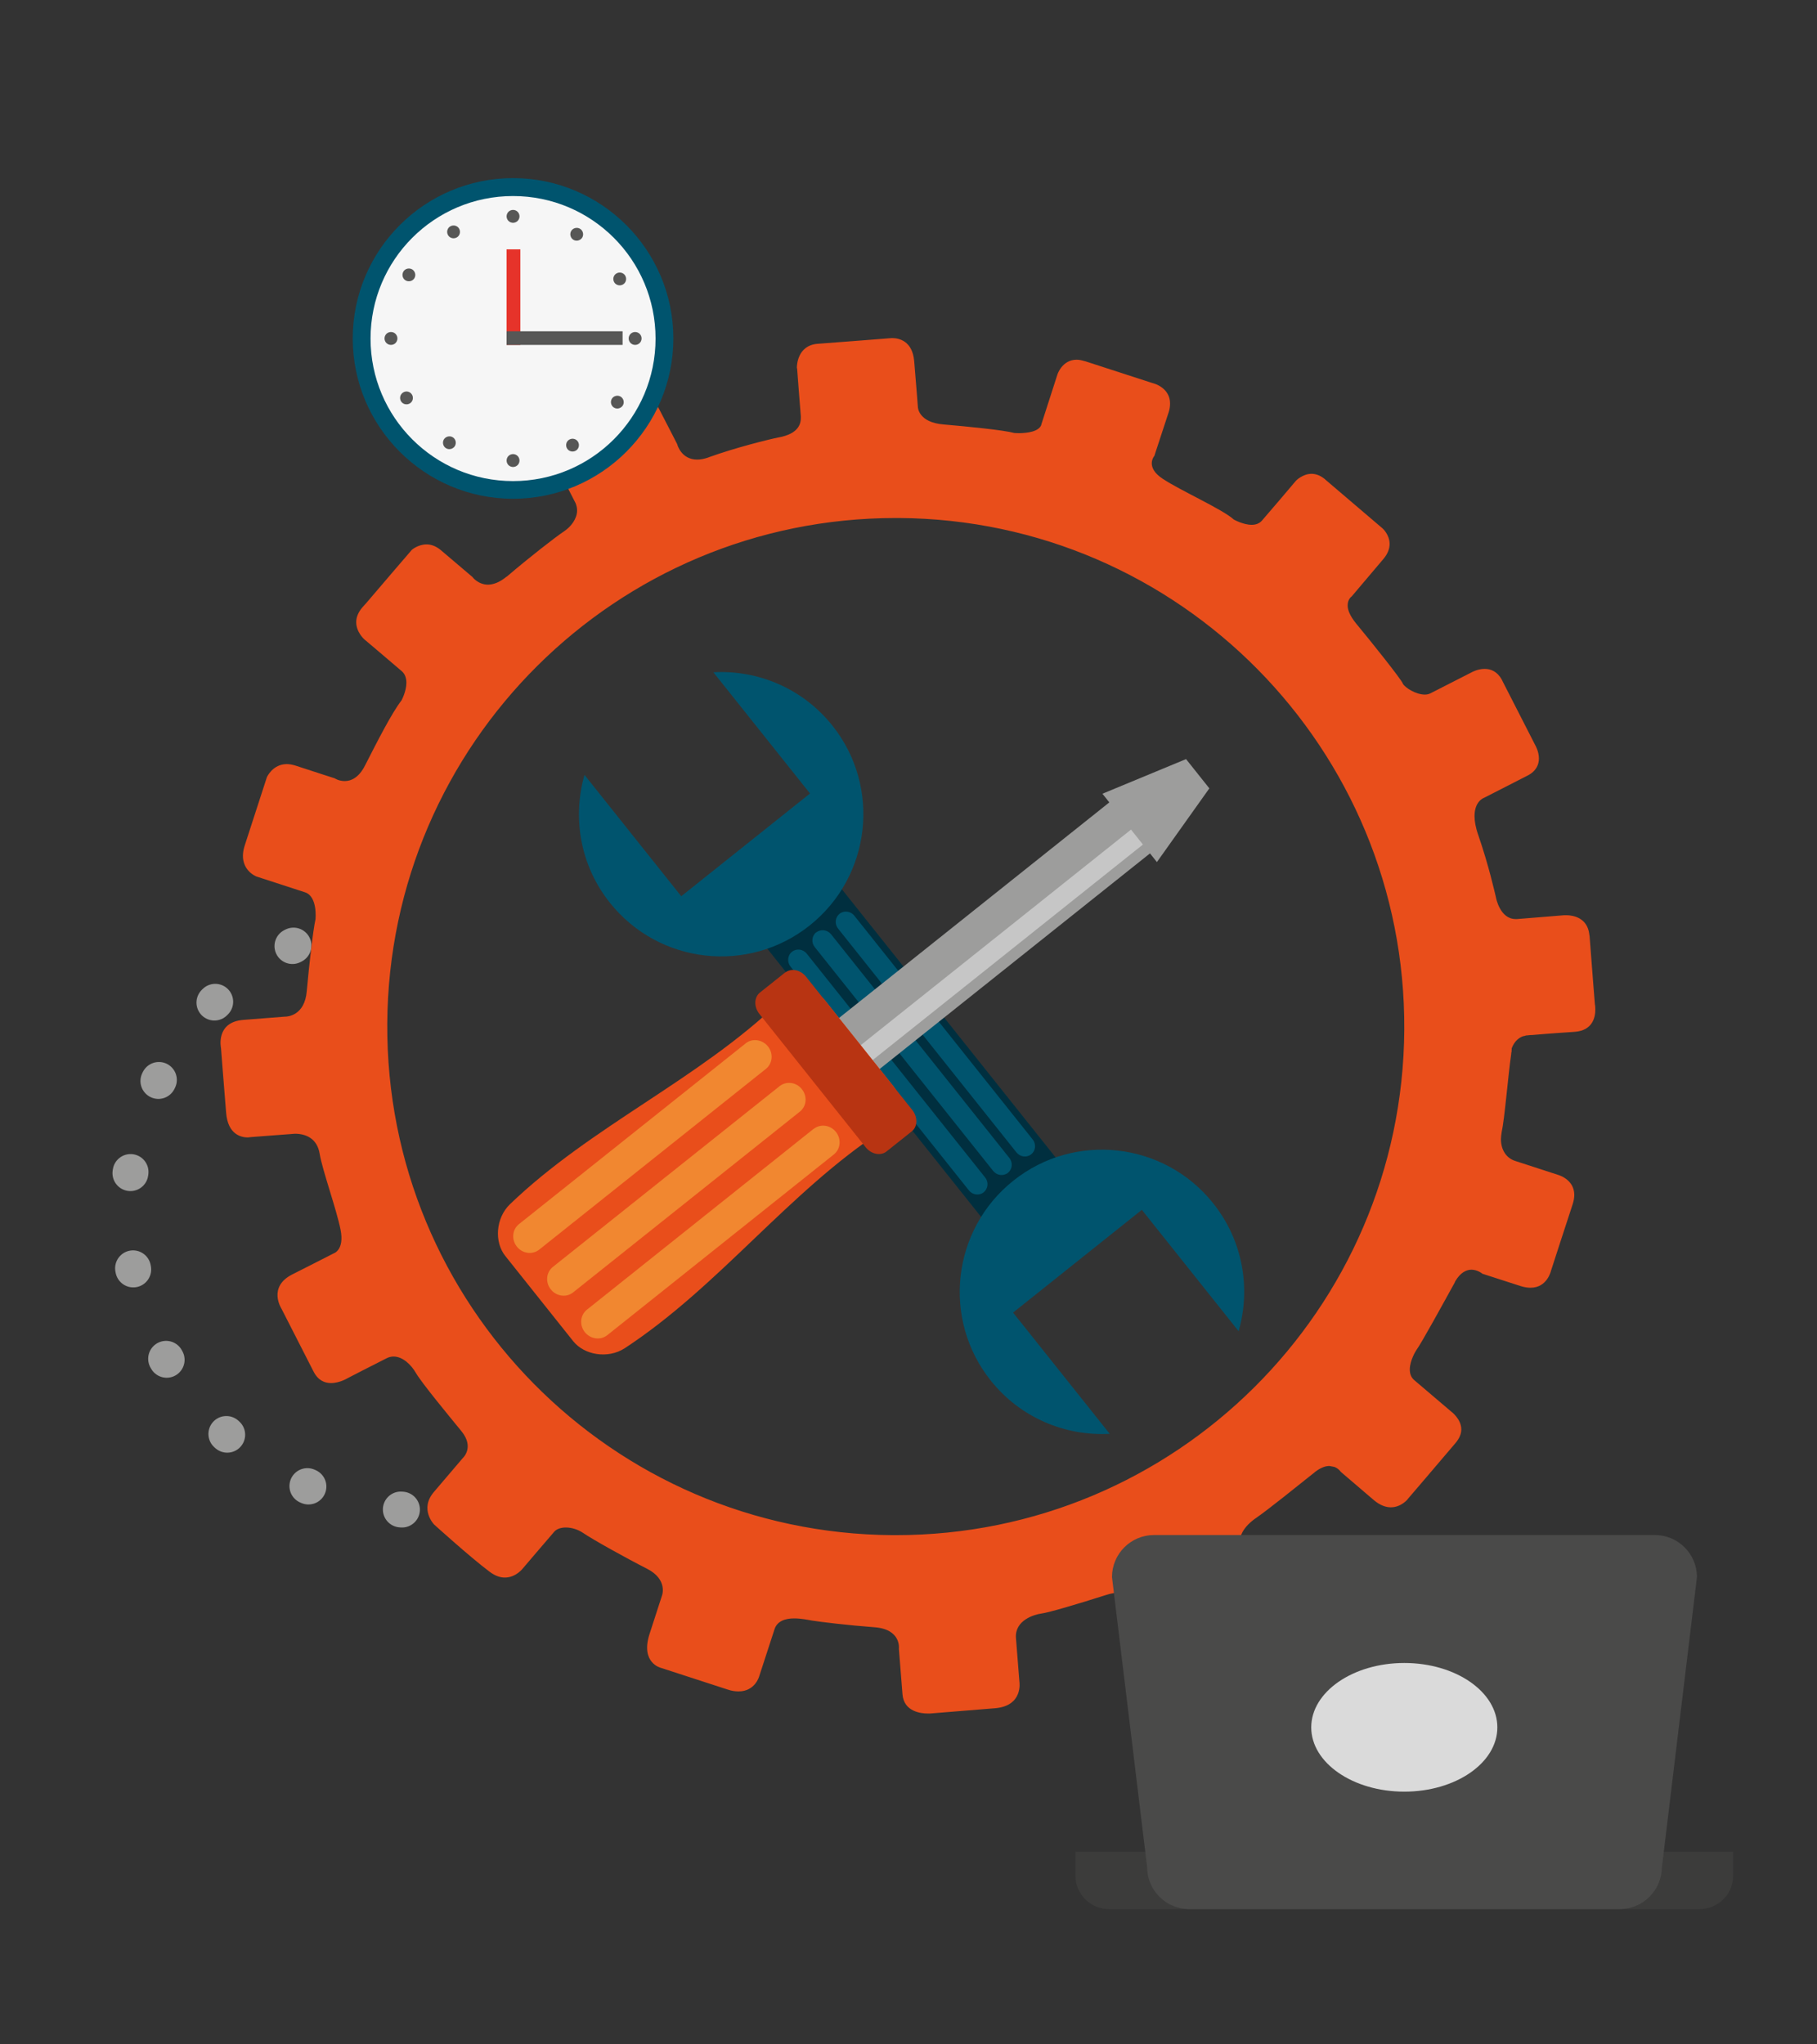 <?xml version="1.0" encoding="UTF-8"?><svg id="Capa_1" xmlns="http://www.w3.org/2000/svg" viewBox="0 0 152.11 171.11"><rect x="0" y="0" width="152.11" height="171.11" fill="#333333" stroke="none"/><defs><style>.cls-1{fill:#f6f6f6;}.cls-2{fill:#00546e;}.cls-3{fill:#002f3f;}.cls-4{fill:#e94e1b;}.cls-5{fill:#e6332a;}.cls-6{fill:#f18730;}.cls-7{fill:#9d9d9c;}.cls-8{fill:#b83412;}.cls-9{fill:#dadada;}.cls-10{fill:#c6c6c6;}.cls-11{fill:#4a4a49;}.cls-12{fill:#575756;}.cls-13{fill:#3c3c3b;}.cls-14{fill:none;stroke:#9d9d9c;stroke-dasharray:0 0 .1 8;stroke-linecap:round;stroke-linejoin:round;stroke-width:3px;}</style></defs><path class="cls-14" d="m41.69,125.7c-1.94.48-3.96.74-6.05.74-13.77,0-24.94-11.16-24.94-24.94,0-11.46,7.73-21.11,18.25-24.03"/><rect class="cls-3" x="72.32" y="70.51" width="7.98" height="35.28" transform="translate(-38.31 66.79) rotate(-38.56)"/><path class="cls-2" d="m59.71,56.26l8.1,10.16-10.78,8.6-8.1-10.16c-1.02,3.58-.37,7.58,2.13,10.71,4.1,5.14,11.59,5.99,16.73,1.89,5.14-4.1,5.99-11.59,1.89-16.73-2.5-3.13-6.25-4.66-9.96-4.46Z"/><path class="cls-2" d="m92.91,120.03l-8.1-10.16,10.78-8.6,8.1,10.16c1.03-3.58.37-7.58-2.13-10.71-4.1-5.14-11.59-5.99-16.73-1.89-5.14,4.1-5.99,11.59-1.89,16.73,2.49,3.13,6.25,4.66,9.96,4.46Z"/><path class="cls-2" d="m66.3,79.67c.38-.3.93-.23,1.24.16l14.93,18.73c.31.39.25.94-.12,1.24h0c-.37.3-.93.23-1.24-.16l-14.93-18.73c-.31-.39-.25-.95.12-1.24h0Z"/><path class="cls-2" d="m68.33,78.05c.38-.3.93-.23,1.24.15l14.93,18.73c.31.39.25.94-.12,1.24h0c-.38.3-.93.23-1.24-.16l-14.93-18.73c-.31-.38-.26-.94.12-1.24h0Z"/><path class="cls-2" d="m70.28,76.49c.38-.3.93-.23,1.24.16l14.93,18.73c.31.39.25.94-.12,1.24h0c-.38.3-.93.23-1.24-.16l-14.93-18.73c-.31-.39-.25-.94.12-1.24h0Z"/><rect class="cls-7" x="66.26" y="75.54" width="34.12" height="5.46" transform="translate(-30.62 69.02) rotate(-38.57)"/><rect class="cls-10" x="66.87" y="78.24" width="34.12" height="1.6" transform="translate(-30.97 69.57) rotate(-38.57)"/><polygon class="cls-7" points="99.29 63.54 101.24 65.99 96.85 72.16 92.29 66.44 99.29 63.54"/><path class="cls-4" d="m65.3,83.81c1.19-1.16,2.84-1.24,3.79-.04,1.9,2.38,3.79,4.76,5.69,7.14.96,1.2.51,2.79-.88,3.69-7.92,5.19-13.69,13.07-21.61,18.26-1.4.9-3.37.57-4.3-.59-1.9-2.38-3.79-4.76-5.69-7.14-.93-1.16-.81-3.16.38-4.32,6.82-6.56,15.79-10.43,22.61-16.99Z"/><path class="cls-8" d="m65.73,81.41c.5-.4,1.29-.24,1.76.36l8.88,11.14c.47.59.46,1.4-.04,1.79l-2.11,1.68c-.5.4-1.29.24-1.76-.36l-8.88-11.14c-.48-.59-.46-1.4.04-1.8l2.11-1.68Z"/><path class="cls-6" d="m68.11,94.5c.57-.45,1.4-.34,1.87.25h0c.47.59.39,1.43-.17,1.88l-18.97,15.13c-.57.45-1.4.34-1.88-.25h0c-.47-.59-.39-1.43.17-1.88l18.97-15.13Z"/><path class="cls-6" d="m65.26,90.92c.57-.45,1.41-.34,1.87.25h0c.47.59.4,1.43-.17,1.88l-18.98,15.13c-.56.45-1.4.34-1.87-.25h0c-.47-.59-.39-1.43.17-1.88l18.98-15.13Z"/><path class="cls-6" d="m62.41,87.34c.56-.45,1.4-.34,1.88.25h0c.47.59.39,1.43-.17,1.88l-18.98,15.13c-.57.45-1.4.34-1.87-.25h0c-.47-.59-.39-1.43.17-1.88l18.98-15.13Z"/><path class="cls-4" d="m133.52,84.12s-.31-3.89-.45-5.79l-.02-.06v-.06c-.17-1.41-1.37-1.59-1.88-1.6h-.23s-2.51.2-3.94.32h-.12c-1.32,0-1.65-1.8-1.65-1.83-.1-.4-.57-2.56-1.48-5.21-.23-.65-.31-1.17-.31-1.58,0-1.27.8-1.53.8-1.53,0,0,2-1.02,3.64-1.86.74-.38.95-.94.95-1.43,0-.59-.3-1.1-.3-1.1,0,0-1.9-3.73-2.77-5.42h0s-.03-.07-.03-.07h0s-.02-.03-.02-.03c-.38-.68-.93-.88-1.42-.88h0c-.6,0-1.1.29-1.1.29,0,0-2.66,1.36-3.43,1.75-.15.08-.32.11-.48.11-.74,0-1.64-.56-1.84-.91h-.01v-.03s0,0,0,0c-.2-.43-2.6-3.44-3.92-5.03-.53-.66-.7-1.15-.69-1.51,0-.52.34-.74.34-.74,0,0,1.44-1.7,2.65-3.13.39-.46.52-.89.52-1.26,0-.78-.59-1.3-.59-1.3,0,0-3.54-3.02-4.82-4.11v-.02s-.03-.01-.03-.01h0c-.38-.31-.75-.42-1.08-.43h0c-.77,0-1.32.58-1.32.58h0l-.11.13c-.45.54-2.12,2.5-2.74,3.21-.23.26-.54.35-.86.35-.71,0-1.49-.44-1.49-.44-.96-.87-4.44-2.41-5.95-3.41-.73-.48-.92-.94-.92-1.3,0-.38.23-.64.23-.64,0,0,.02-.1.09-.3.19-.56.61-1.87,1.09-3.32.09-.27.12-.52.12-.75,0-1.31-1.35-1.67-1.35-1.67l-.2-.06c-.8-.26-4.05-1.32-5.58-1.81h-.03c-.25-.08-.46-.12-.66-.12h0c-1.22,0-1.61,1.24-1.61,1.24,0,0-1.07,3.32-1.35,4.19v.03c-.22.57-1.17.67-1.78.69h-.11c-.24,0-.39-.02-.39-.02-.82-.23-3.79-.53-5.9-.71-2.12-.17-2.15-1.45-2.15-1.45,0,0-.12-1.62-.31-3.86-.15-1.67-1.25-1.91-1.82-1.92h-.04l-.28.02s-4.18.33-5.96.46c-1.67.14-1.72,1.8-1.72,1.99v.02l.02.06c.03.42.22,2.92.31,3.99v.15c0,.97-.81,1.38-1.59,1.57l-.25.05c-.88.18-3.63.86-5.85,1.66h-.02s-.02.02-.02.02c-.37.13-.68.18-.95.18h0c-1.32,0-1.66-1.23-1.67-1.29,0,0-.47-.93-1.46-2.84l-.02-.05h-.01s-.02-.05-.02-.05h0c-.53-.95-1.2-1.18-1.72-1.18h-.02c-.45,0-.77.17-.77.17,0,0-4.13,2.1-5.65,2.88-.71.37-.9.93-.9,1.42,0,.57.25,1.05.25,1.05,0,0,1.36,2.66,1.81,3.53h0c.09.22.13.42.13.62,0,.68-.5,1.35-1.07,1.73-.75.5-2.92,2.19-4.76,3.76l-.05.04-.02.02h-.02c-.59.49-1.11.65-1.53.66h0c-.83,0-1.3-.62-1.32-.65l-2.66-2.26c-.42-.34-.82-.46-1.17-.46-.71,0-1.23.45-1.23.45,0,0-2.48,2.88-3.82,4.46l-.26.29-.08.09c-.37.44-.5.86-.5,1.22,0,.84.67,1.43.67,1.43,0,0,2.21,1.87,3.13,2.66.3.25.4.62.4.98,0,.73-.41,1.48-.41,1.48-.81,1.04-2,3.38-3.05,5.44-.53,1.05-1.19,1.31-1.7,1.31s-.84-.23-.84-.23c0,0-1.6-.51-3.3-1.07-.26-.08-.5-.12-.71-.12-1.19,0-1.67,1.1-1.67,1.1,0,0-1.2,3.7-1.85,5.7-.65,2,.98,2.61.98,2.61,0,0,2.99.97,4.06,1.32,1.08.35.88,2.26.88,2.26-.21.96-.53,3.8-.73,6.01-.17,2.07-1.63,2.14-1.82,2.14h-.03s-1.1.09-3.45.27c-2.36.18-1.88,2.36-1.88,2.36,0,0,.23,3.01.43,5.42.15,1.84,1.28,2.06,1.82,2.06l.26-.03s2.49-.19,3.42-.26l.26-.02c.88,0,1.86.37,2.07,1.68.24,1.42,1.41,4.64,1.75,6.36.34,1.72-.59,1.98-.59,1.98,0,0-1.4.72-3.46,1.76-2.07,1.05-.9,2.86-.9,2.86,0,0,1.79,3.51,2.69,5.27.38.74.93.96,1.46.96.74,0,1.41-.42,1.41-.42,0,0,2.27-1.17,3.25-1.66.2-.1.39-.14.58-.14.77,0,1.48.7,1.87,1.38.5.85,2.69,3.5,3.81,4.87,1.11,1.36.11,2.25.11,2.25,0,0-1.19,1.39-2.42,2.84-1.23,1.44.02,2.72.02,2.72,0,0,2.99,2.71,4.64,3.95.48.36.9.49,1.28.49.95,0,1.53-.79,1.53-.79,0,0,2.18-2.56,2.61-3.05.2-.23.56-.35.97-.35.46,0,.98.15,1.42.44.83.57,3.6,2.11,5.37,3.01,1.77.9,1.26,2.24,1.26,2.24,0,0-.27.84-1.05,3.24-.77,2.42.96,2.82.96,2.82,0,0,3.37,1.09,5.57,1.81.35.12.66.16.93.16,1.4,0,1.73-1.28,1.73-1.28,0,0,.86-2.65,1.28-3.93.23-.7.93-.9,1.64-.9.59,0,1.16.12,1.49.18.75.12,2.98.39,5.24.56,2.27.17,2.04,1.81,2.04,1.81,0,0,.16,1.98.3,3.79.11,1.48,1.57,1.62,2.11,1.62h.2s3.03-.25,5.43-.44c2.38-.19,2.05-2.21,2.05-2.21,0,0-.17-2.16-.29-3.66-.12-1.5,1.54-1.98,2.14-2.06.61-.08,2.99-.78,5.37-1.54.45-.15.84-.21,1.15-.21,1.36,0,1.59,1.09,1.59,1.09,0,0,1.06,2.07,1.75,3.42.35.69.96.86,1.47.86s.88-.15.88-.15c0,0,3.8-1.94,5.58-2.86,1.79-.91.63-2.71.63-2.71,0,0-1.12-2.21-1.65-3.22-.51-1.01.21-2,1.18-2.67.97-.66,3.51-2.71,4.94-3.85l.02-.02c.47-.36.87-.49,1.19-.49h0l.42.08c.36.14.53.41.53.41,0,0,1.08.93,2.76,2.36.53.45,1.02.61,1.43.61h0c.87,0,1.42-.67,1.45-.73h0s2.69-3.14,3.95-4.63c.36-.42.5-.81.5-1.16,0-.88-.84-1.49-.84-1.49,0,0-2.14-1.82-3.09-2.63-.29-.24-.38-.57-.38-.9,0-.77.53-1.59.53-1.59.46-.63,2.24-3.89,3.24-5.7h0v-.02l.02-.03.02-.05c.44-.74.93-.95,1.34-.96h0c.53,0,.93.34.93.34,0,0,.97.31,3.16,1.02h.02s.01.01.01.01c.32.1.59.14.83.14h.01c1.41,0,1.71-1.43,1.72-1.45,0,0,1.17-3.62,1.81-5.56.09-.28.13-.54.13-.76,0-1.32-1.37-1.68-1.37-1.68l-3.6-1.17c-.73-.24-1.17-.93-1.17-1.81,0-.18.03-.38.06-.59.25-1.13.54-4.78.8-6.55v-.07s.03-.12.03-.12h0v-.03h0v-.06s0,0,0,0h0s0-.04,0-.04h0v-.02h.01v-.02h0v-.02h0s0-.02,0-.02h0s0-.02,0-.02h0s0-.01,0-.01h0v-.02h0v-.02h0c.23-.61.62-.9.97-1.02h.04s.14-.04.14-.04l.07-.02h.06s.27-.03.27-.03h.12s1.44-.13,3.6-.27c1.51-.11,1.73-1.22,1.73-1.86,0-.26-.03-.44-.03-.44Zm-58.52,44.38h-.27c-23.51-.15-42.45-19.32-42.31-42.83.15-23.42,19.17-42.31,42.57-42.31h.27c23.5.15,42.44,19.33,42.3,42.84-.15,23.43-19.18,42.3-42.56,42.3Z"/><path class="cls-13" d="m90.03,155v2c0,1.55,1.26,2.8,2.8,2.8h49.46c1.55,0,2.8-1.25,2.8-2.8v-2h-55.07Z"/><path class="cls-11" d="m139.12,156.28c0,1.95-1.58,3.52-3.52,3.52h-36.05c-1.95,0-3.52-1.58-3.52-3.52l-2.94-24.27c0-1.95,1.58-3.52,3.52-3.52h41.93c1.94,0,3.52,1.58,3.52,3.52l-2.93,24.27Z"/><path class="cls-9" d="m125.35,144.59c0,2.98-3.49,5.38-7.79,5.38s-7.79-2.41-7.79-5.38,3.49-5.39,7.79-5.39,7.79,2.41,7.79,5.39Z"/><path class="cls-1" d="m42.95,41.01c-6.99,0-12.68-5.69-12.68-12.67s5.69-12.67,12.68-12.67,12.67,5.69,12.67,12.67-5.69,12.67-12.67,12.67Z"/><path class="cls-2" d="m42.95,16.41c6.59,0,11.93,5.34,11.93,11.93s-5.34,11.93-11.93,11.93-11.93-5.34-11.93-11.93,5.34-11.93,11.93-11.93m0-1.5c-7.4,0-13.42,6.02-13.42,13.42s6.02,13.42,13.42,13.42,13.42-6.02,13.42-13.42-6.02-13.42-13.42-13.42h0Z"/><rect class="cls-5" x="42.41" y="20.87" width="1.15" height="8"/><rect class="cls-12" x="42.41" y="27.73" width="9.71" height="1.14"/><path class="cls-12" d="m43.49,18.11c0,.3-.24.54-.54.54s-.54-.24-.54-.54.24-.54.54-.54.54.24.54.54Z"/><path class="cls-12" d="m43.49,38.55c0,.3-.24.54-.54.54s-.54-.24-.54-.54.24-.54.54-.54.54.24.54.54Z"/><path class="cls-12" d="m53.17,28.87c-.3,0-.54-.24-.54-.54s.24-.54.54-.54.54.24.54.54-.24.54-.54.54Z"/><path class="cls-12" d="m32.73,28.87c-.3,0-.54-.24-.54-.54s.24-.54.54-.54.54.24.54.54-.24.54-.54.54Z"/><path class="cls-12" d="m34.51,22.55c.25.16.33.49.18.74-.15.25-.49.33-.74.18-.25-.15-.33-.48-.18-.74.15-.25.48-.33.74-.18Z"/><path class="cls-12" d="m51.96,33.2c.25.16.33.49.18.74-.16.25-.49.33-.74.18-.25-.15-.33-.49-.18-.74.15-.25.49-.33.74-.18Z"/><path class="cls-12" d="m48.74,19.89c-.16.25-.49.33-.74.18-.25-.15-.33-.49-.18-.74.15-.25.49-.33.74-.18.25.15.33.49.18.74Z"/><path class="cls-12" d="m38.08,37.34c-.16.25-.49.33-.74.18-.25-.15-.33-.49-.18-.74.16-.25.49-.33.74-.18.25.15.33.48.18.74Z"/><path class="cls-12" d="m38.44,19.15c.14.26.05.59-.21.73-.26.14-.59.05-.73-.21s-.05-.59.21-.73c.26-.14.59-.05.73.21Z"/><path class="cls-12" d="m48.4,37c.14.26.05.59-.21.73-.26.14-.59.05-.73-.21-.14-.26-.05-.59.21-.73.26-.14.59-.05.73.21Z"/><path class="cls-12" d="m52.14,23.82c-.26.14-.59.05-.73-.21-.14-.26-.05-.59.21-.73.26-.14.59-.05.73.21.14.26.05.59-.21.73Z"/><path class="cls-12" d="m34.29,33.78c-.26.14-.59.05-.73-.21-.14-.26-.05-.59.21-.73.26-.15.59-.05.73.21.14.26.05.59-.21.73Z"/></svg>